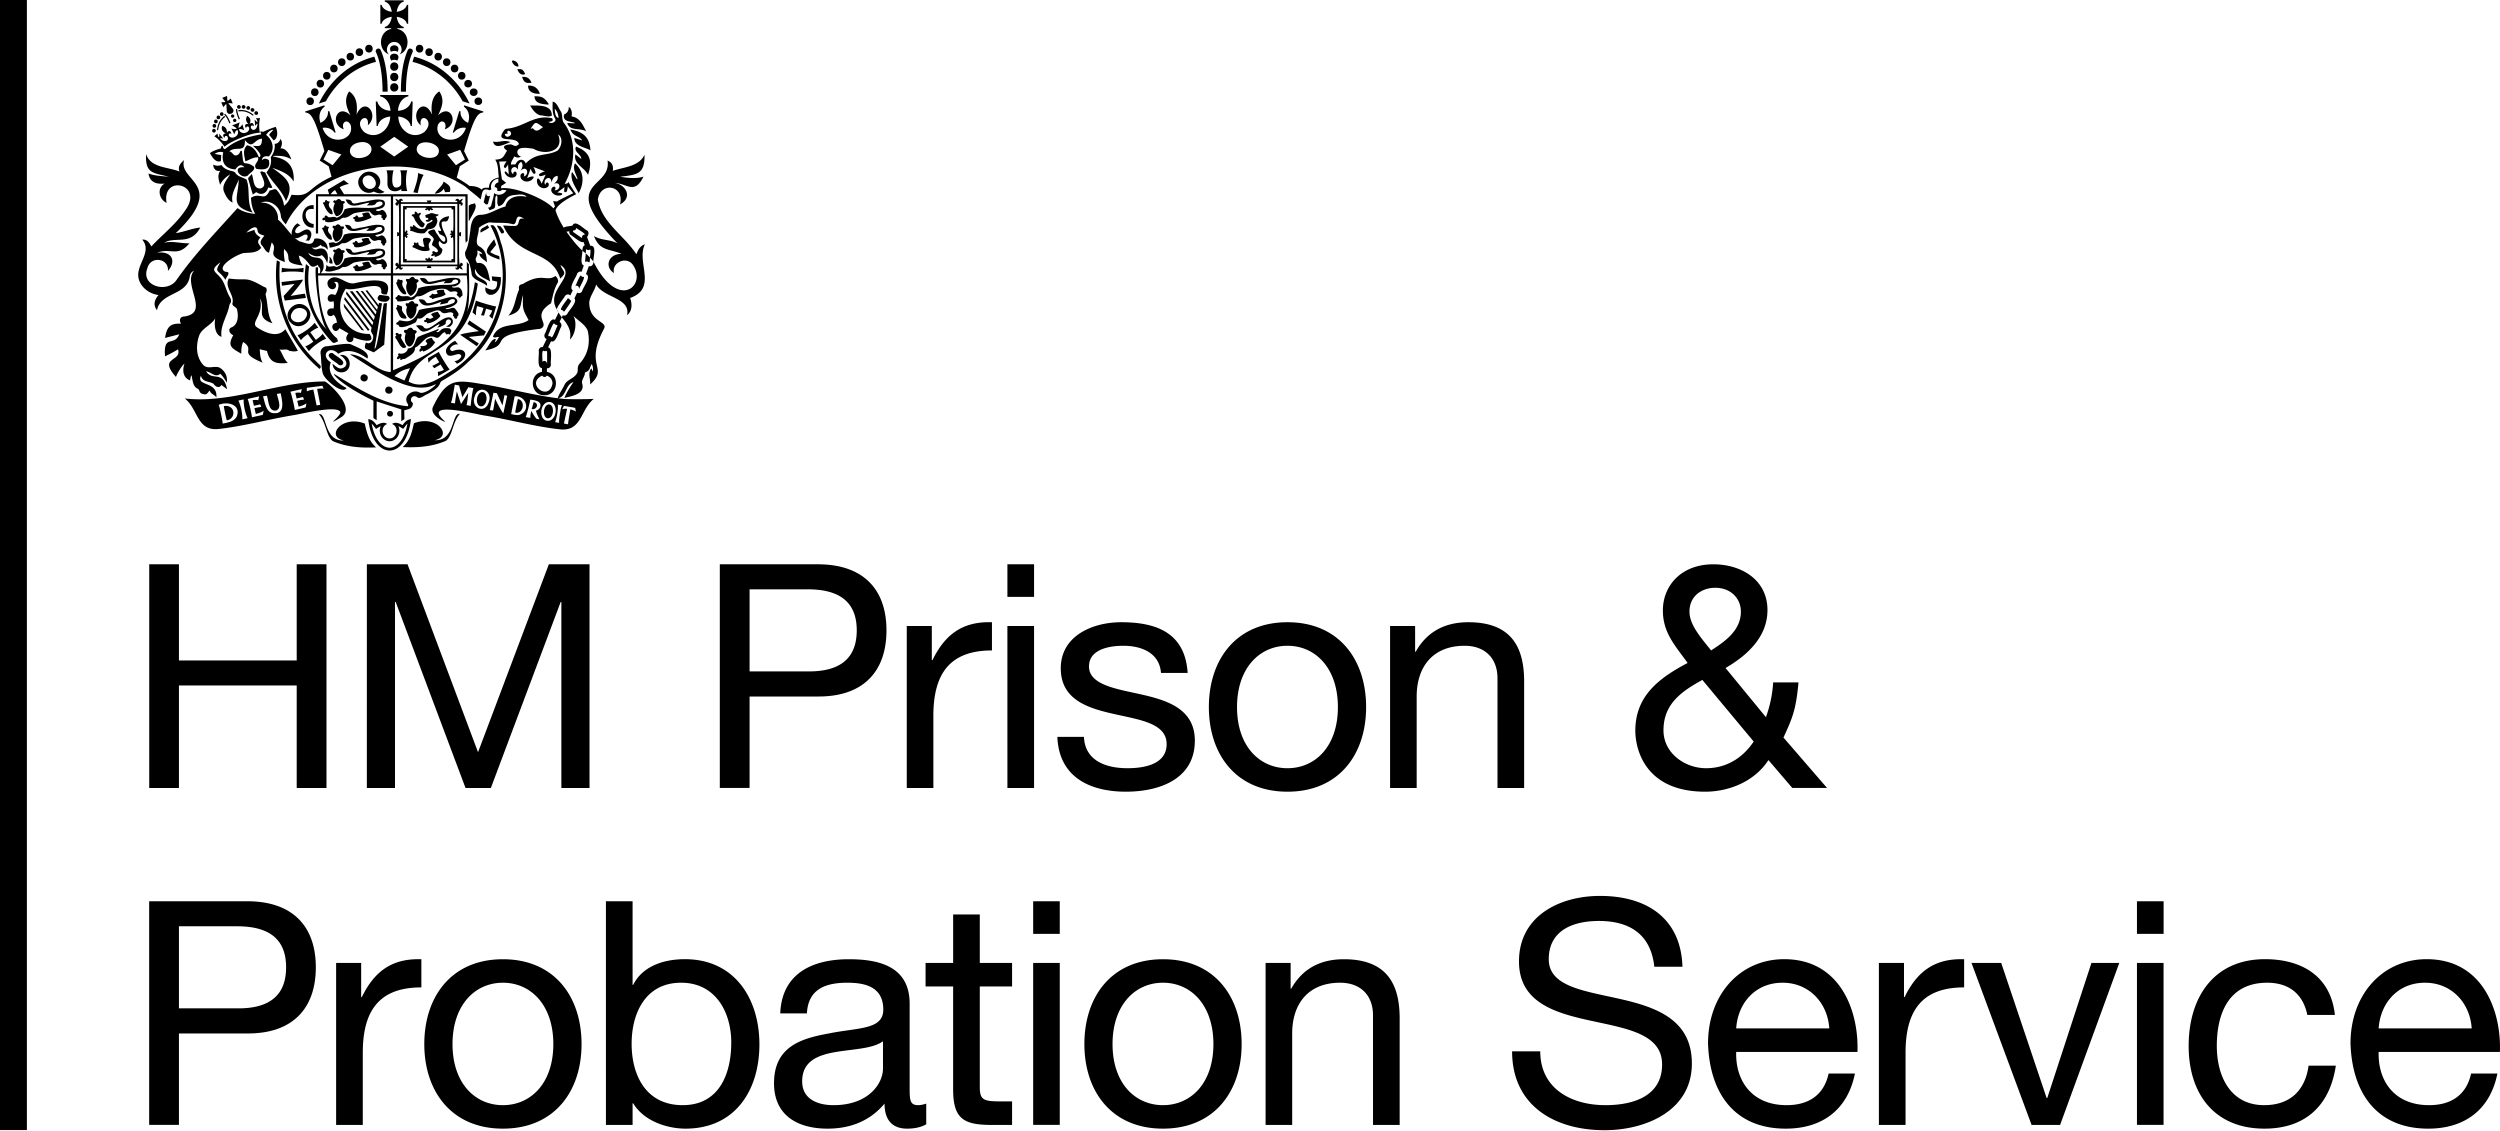 <svg xmlns="http://www.w3.org/2000/svg" width="400" height="181">
  <path d="M395.471 164.549c-.25-4.055-3.201-7.313-7.466-7.313-4.41 0-7.16 3.306-7.419 7.313zm4.112 7.217c-1.15 5.76-5.205 8.818-11.07 8.818-8.272 0-12.182-5.76-12.432-13.63 0-7.82 5.109-13.485 12.182-13.485 9.163 0 11.972 8.578 11.722 14.837h-19.399c-.144 4.514 2.406 8.52 8.07 8.52 3.556 0 5.972-1.648 6.72-5.06zm-30.412-9.374c-.652-3.259-2.856-5.156-6.412-5.156-6.163 0-8.07 4.907-8.07 10.12 0 4.812 2.156 9.47 7.571 9.47 4.16 0 6.566-2.357 7.112-6.316h4.361c-.949 6.364-4.86 10.074-11.425 10.074-7.917 0-12.124-5.464-12.124-13.227 0-7.773 4.006-13.888 12.22-13.888 5.923 0 10.534 2.76 11.176 8.923zm-27.259-8.32h4.256v25.908h-4.256zm4.265-4.658h-4.265V144.2h4.265zm-16.562 30.575h-4.562l-9.613-25.916h4.754l7.265 21.603h.105l7.064-21.603h4.457zm-28.993-25.916h4.016v5.463h.096c2.05-4.208 4.917-6.211 9.527-6.058v4.505c-6.872 0-9.374 3.863-9.374 10.476v11.53h-4.265Zm-7.936 10.476c-.25-4.055-3.211-7.313-7.467-7.313-4.418 0-7.169 3.306-7.428 7.313zm4.102 7.217c-1.15 5.76-5.205 8.818-11.07 8.818-8.272 0-12.182-5.76-12.432-13.63 0-7.82 5.109-13.485 12.183-13.485 9.162 0 11.97 8.578 11.721 14.837h-19.399c-.144 4.514 2.416 8.52 8.07 8.52 3.566 0 5.972-1.648 6.72-5.06zm-32.099-17.09c-.556-5.166-3.91-7.322-8.875-7.322-4.055 0-8.013 1.457-8.013 6.124 0 8.818 22.898 2.598 22.898 16.687 0 7.61-7.467 10.668-13.975 10.668-8.022 0-14.789-3.959-14.789-12.623h4.505c0 6.01 5.013 8.616 10.428 8.616 4.313 0 9.067-1.351 9.067-6.517 0-9.824-22.898-3.355-22.898-16.486 0-7.217 6.413-10.476 12.978-10.476 7.323 0 12.93 3.46 13.179 11.33zm-62.194-.603h4.006v4.111h.096c1.811-3.21 4.667-4.706 8.425-4.706 6.814 0 8.923 3.901 8.923 9.47v17.041h-4.265V162.44c0-3.201-2.003-5.204-5.262-5.204-5.157 0-7.668 3.45-7.668 8.118v14.635h-4.255zm-16.419 22.753c4.467 0 8.07-3.507 8.07-9.766 0-6.269-3.603-9.824-8.07-9.824-4.457 0-8.07 3.555-8.07 9.824 0 6.259 3.613 9.766 8.07 9.766m0-23.348c8.224 0 12.585 5.962 12.585 13.582 0 7.562-4.361 13.524-12.585 13.524-8.214 0-12.575-5.962-12.575-13.524 0-7.62 4.361-13.582 12.575-13.582m-20.77.595h4.256v25.907h-4.256zm4.256-4.659h-4.256V144.2h4.256zm-12.796 4.659h5.166v3.757h-5.166v16.092c0 2.004.547 2.3 3.202 2.3h1.964v3.767h-3.258c-4.41 0-6.173-.91-6.173-5.664V157.83h-4.409v-3.757h4.41v-7.764h4.264zM141.278 166.6c-3.307 2.463-12.93.057-12.93 6.421 0 2.8 2.406 3.805 5.013 3.805 5.616 0 7.917-3.46 7.917-5.865zm6.92 13.284c-.757.45-1.812.7-3.058.7-2.204 0-3.613-1.198-3.613-4.007-2.348 2.809-5.511 4.007-9.115 4.007-4.716 0-8.569-2.051-8.569-7.266 0-5.865 4.352-7.169 8.77-7.964 4.658-.959 8.713-.556 8.713-3.815 0-3.757-3.106-4.303-5.76-4.303-3.605 0-6.27 1.102-6.46 4.907h-4.266c.25-6.412 5.166-8.665 10.974-8.665 4.668 0 9.729 1.045 9.729 7.112v13.332c0 2.004 0 2.904 1.351 2.904.403 0 .853-.095 1.304-.249zm-39.22-22.648c-5.76 0-7.917 4.955-7.917 9.766 0 5.06 2.3 9.824 8.166 9.824 5.818 0 7.773-4.964 7.773-10.025 0-4.86-2.511-9.565-8.022-9.565M96.948 144.2h4.266v13.38h.096c1.409-2.856 4.658-4.111 8.271-4.111 7.965 0 11.924 6.316 11.924 13.639 0 7.36-3.901 13.476-11.828 13.476-2.597 0-6.508-.997-8.367-4.055h-.096v3.46h-4.265zm-16.485 32.626c4.467 0 8.07-3.508 8.07-9.766 0-6.269-3.603-9.824-8.07-9.824-4.457 0-8.06 3.555-8.06 9.824 0 6.258 3.603 9.766 8.06 9.766m0-23.348c8.224 0 12.585 5.962 12.585 13.582 0 7.562-4.361 13.524-12.585 13.524-8.214 0-12.575-5.962-12.575-13.524 0-7.62 4.361-13.582 12.575-13.582m-26.683.595h4.006v5.463h.106c2.05-4.208 4.907-6.211 9.527-6.058v4.505c-6.872 0-9.374 3.863-9.374 10.476v11.53H53.78zm-25.15 7.265h9.326c5.415.057 7.82-2.3 7.82-6.566 0-4.255-2.405-6.565-7.82-6.565H28.63zM23.866 144.2h15.69c7.17 0 10.975 3.911 10.975 10.572 0 6.671-3.806 10.63-10.975 10.582H28.63v14.626h-4.764zM278.54 97.86c0-2.06-1.553-3.815-4.112-3.815-2.003 0-4.112 1.208-4.112 3.815 0 2.147 1.908 4.255 3.46 6.21 2.061-1.35 4.764-3.105 4.764-6.21m-6.163 10.926c-3.364 1.85-6.22 3.853-6.22 8.07 0 3.604 3.364 6.058 6.824 6.058 3.249 0 5.856-1.649 7.61-4.265zm10.572 12.825c-2.157 3.354-6.211 5.06-10.122 5.06-9.67 0-11.175-6.862-11.175-9.767 0-5.568 3.805-8.424 8.367-10.83-2.003-2.808-3.958-4.812-3.958-8.415 0-3.863 2.856-7.371 8.07-7.371 4.457 0 8.664 2.454 8.664 7.323 0 4.303-3.249 7.265-6.709 9.268l6.46 7.869a19.49 19.49 0 0 0 1.16-5.569h4.054c-.402 4.313-.9 5.569-2.406 8.828l6.969 8.06h-5.56zm-60.537-21.45h4.007v4.111h.096c1.811-3.21 4.667-4.716 8.425-4.716 6.814 0 8.923 3.91 8.923 9.48v17.04h-4.265v-17.548c0-3.202-2.004-5.205-5.262-5.205-5.157 0-7.668 3.45-7.668 8.118v14.636h-4.256zm-16.418 22.753c4.466 0 8.07-3.508 8.07-9.776 0-6.259-3.604-9.815-8.07-9.815-4.457 0-8.07 3.556-8.07 9.815 0 6.268 3.613 9.776 8.07 9.776m0-23.358c8.224 0 12.585 5.972 12.585 13.582 0 7.572-4.361 13.533-12.585 13.533-8.214 0-12.575-5.961-12.575-13.533 0-7.61 4.36-13.582 12.575-13.582M173.434 117.9c.153 3.815 3.508 5.013 6.968 5.013 2.655 0 6.259-.604 6.259-3.853 0-6.67-16.936-2.166-16.936-12.134 0-5.214 5.108-7.37 9.67-7.37 5.818 0 10.227 1.81 10.63 8.117h-4.265c-.25-3.306-3.259-4.35-6.01-4.35-2.559 0-5.51.699-5.51 3.306 0 3 4.504 3.604 8.462 4.505 4.265.958 8.473 2.405 8.473 7.37 0 6.21-5.76 8.166-11.022 8.166-5.818 0-10.725-2.358-10.975-8.77zm-12.25-17.74h4.266v25.916h-4.265Zm4.266-4.659h-4.265v-5.214h4.265zm-20.367 4.658h4.006v5.463h.106c2.05-4.207 4.907-6.21 9.517-6.067v4.515c-6.862 0-9.374 3.862-9.374 10.476v11.53h-4.255zm-25.15 7.265h9.326c5.405.058 7.82-2.3 7.82-6.565 0-4.256-2.415-6.566-7.82-6.566h-9.326zm-4.764-17.137h15.69c7.17 0 10.975 3.91 10.975 10.572 0 6.67-3.806 10.63-10.975 10.581h-10.926v14.626h-4.764zm-56.472 0h6.508l11.28 30.067 11.33-30.067h6.508v35.789h-4.505v-29.77h-.106l-11.175 29.77h-4.055l-11.175-29.77H63.2v29.77h-4.505zm-34.821 0h4.754v15.383h18.843V90.287h4.764v35.789h-4.764v-16.4H28.63v16.4h-4.754zm67.38-24.786s-.384 2.195-.365 2.387l-.661-.125c-.01.02.412-1.926.508-2.348a1.433 1.433 0 0 0-.767.076l-.01-.01.269-.546 1.792.316.125.614c-.154-.144-.633-.317-.892-.364m-1.572.124c-.057.508-.297 1.543-.21 2.023l-.662-.096c.297-.748.499-2.013.45-2.818l.662.096c-.105.22-.182.489-.24.795m-1.763 1.678c-1.697.316-1.697-2.55-.336-2.953 1.706-.354 1.716 2.56.336 2.953m-1.467-2.262c-.076.325-.316.546-.709.67.163.556.268.748.556 1.352v.02l-.45-.077c-.096-.048-.652-.844-.825-1.265-.096.345-.201.795-.153 1.121l-.767-.125c.144-.21.738-2.549.719-2.798.652.086 1.84.201 1.63 1.102m-3.288 1.313c-.393.144-.968-.02-1.38-.096l.555-2.856c1.86-.125 2.627 2.272.825 2.952m-2.626-.24c-.211-.047-1.323-2.32-1.323-2.32s-.268 1.764-.336 1.889l-.508-.067.576-2.77.565.067c0 .077.882 1.946.882 1.946s.297-1.515.326-1.649l.431.115zm-2.33-1.792c-.603 2.042-2.961.93-2.261-.9.594-1.985 2.961-.93 2.262.9m-2.464-2.204c-.105.086-.46 2.587-.431 2.827l-.68-.134c.124-.211.287-1.955.287-1.955l-1.16 1.792-.67-2.022s-.279 1.456-.288 1.916l-.662-.086c.211-.345.623-2.914.623-2.914l.69.135c.02.134.528 1.878.528 1.878s.91-1.524.958-1.6l.805.143zm16.543 1.754c-.834 0-1.63-.01-2.022-.039-4.4-.431-8.75-1.687-13.14-2.386-1.266-.202-2.3-.384-3.202-.384-1.86 0-3.124.805-4.63 4.007-.632 1.217 1.506 2.377 1.975 2.425-1.754-1.505-1.14-1.956.25-1.956 1.916 0 5.319.853 5.98.94 4.026.642 8.09 1.792 12.173 2.223.144.02.278.02.412.02 3.01 0 2.866-3.278 4.926-4.907-.364.038-1.581.057-2.722.057M77.358 62.76c-1.045-.288-1.448 1.869-.566 2.233 1.064.287 1.447-1.86.566-2.233m8.022 1.581-.307 1.112c.853.153 1.227-.968.307-1.112m2.617.393c-.997-.25-1.323 1.84-.49 2.166 1.017.25 1.323-1.82.49-2.166m-5.128-.891c-.144.556-.364 1.61-.431 2.175 1.303.278 1.715-1.916.43-2.175m-32.127-1.62.499 2.54-.585.105-.518-2.53c-.354.067-.555.067-1.044.278l-.01-.566 2.51-.325.173.479c-.23-.087-1.025.02-1.025.02m-1.84 2.97-1.745.403c.029-.259-.556-2.703-.7-2.923l1.831-.422-.144.614c-.249-.067-.556-.067-.891 0l.21.891 1.017-.24.172.432c-.201-.03-.814.124-1.092.182l.22.93c.498-.116.91-.288 1.236-.518l.01.01zm-5.061.911c-1.275.029-1.457-1.792-1.754-2.683l.613-.116c.297.777.211 2.607 1.524 2.368.95-.431.182-1.936.087-2.655l.603-.086c.23 1.198.777 3.297-1.073 3.172m-1.792.278-1.745.383c.029-.268-.527-2.712-.68-2.933l1.84-.412-.144.623c-.259-.076-.556-.076-.9-.01l.21.892 1.016-.23.163.431c-.201-.029-.815.125-1.093.173l.211.93c.498-.116.92-.279 1.246-.5h.01zm-3.278.71c.048-.873-.24-2.224-.633-3l.853-.183c-.048.863.24 2.224.633 3zm-.863-.528c-.355.863-1.447 1.054-2.29 1.208.038-.269-.48-2.76-.633-2.99 1.466-.633 3.565-.02 2.923 1.782m14.051-5.53c-6.67.01-13.322 2.856-19.993 2.856-.796 0-1.601-.048-2.396-.134 2.06 1.63 1.916 4.907 4.926 4.907.125 0 .268-.01.412-.02 4.083-.44 8.147-1.59 12.163-2.233.7-.105 4.026-.92 5.971-.92.71 0 1.227.106 1.39.393.21.384-1.121 1.505-1.131 1.543 0 .01.01.02.02.02.134 0 .862-.422 1.418-.786 2.176-1.562-2.386-5.626-2.78-5.626m-15.143 4.082c-.278-.162-.604-.21-1.007-.143.087.594.307 1.696.48 2.28 1.111-.162 1.447-1.552.527-2.137m26.29-4.945c.834-.748 1.419-1.007 2.492-1.256-.297.662-.584 1.294-.882 1.975-.536-.25-1.063-.48-1.61-.72m-.21-16.092h11.789c.958 9.01-4.323 12.02-11.79 15.163zM80.3 39.26c-.268-.586-.9-3.844-1.811-3.145 4.169 7.793 1.39 18.02-5.847 22.956-2.128 1.274-4.764 3.402-7.265 1.984 1.62-6.307 9.383-3.643 11.07-15.68-.201-.106-.287-.173-.47-.202a21.428 21.428 0 0 1-1.293 4.85c.67-1.793.24-7.4.364-7.706-.067-.096-.144-.134-.374-.412.048.68 0 .92.01 1.82h-11.79V31.429h11.57v6.939c0 .038.047.364.076.489.153-.26.173-.25.278-.326v-7.457H50.559l-.02 6.278h.355v-5.923H62.54v12.297H51.307c-.03.028.01-.192-.03-.163 0-.039-.076.191-.076.163h-.316c0-.575.01-.93.01-.95l-.355-.01c-.258.92.508 8.637 1.774 9.988-2.53-2.454-3.336-6.815-2.857-10.102 0 0-.24-.182-.498-.412-.796 4.62.958 9.182 4.198 12.498.288.307.594-.029.94-.115-.068-.067-.221-.182-.327-.336.125.135.24.25.326.336l-.182-.489c-2.55-1.946-2.961-7.505-3.019-10.054H62.54s-.01 15.421-.02 15.45c-2.472-.124-4.15-2.808-6.536-2.837 3.431 2.032 9.71 6.94 13.677 4.792.029.039.029.03.058.067-.422.528-1.888 1.515-2.54 1.266-1.083-.652-2.751.527-1.984 1.734.096.144.163.269.048.45-4.294-.402-8.147-2.96-11.76-5.156-.039.039-.039.03-.068.067 1.38 1.87 6.336 4.198 6.336 4.198l-.01 2.78s.316.21.527.345v-3.01c1.303.451 3.93 1.275 3.93 1.275l.01 1.879.498-.316-.029-1.41.71-.191a.936.936 0 0 0 .67-.997.526.526 0 0 1-.287-.613c.096-.556.757-.566 1.035-.24.537.25 1.064-.403 1.591-.556.748-.45 1.668-.853 2.013-1.716a.728.728 0 0 1 .364-.44c1.505-.863 2.962-1.802 4.189-3.039 5.252-4.437 7.092-12.076 5.338-18.603M69.26 47.012c-.048-.048-.192.01-.201.048 0 .278-.297.191-.393.383.067.125.144.22.278.201.153-.01.144.192.287.202.69-.317 1.515-.24 2.1-.777-.221-.191-.269-.45-.317-.719-.403.039-.786-.028-1.13.163-.04.182.085.278.181.441-.287.115-.537.182-.805.058m-.786-8.952c-.518-.029-.91-.067-.767.546.029.154.087.604.173.7.038.057.028.124-.02.163-.21.115-.997-.201-.9-.47 0-.23-.23-.278-.298-.125-.029.077-.086.077-.163-.02-.153-.2-.354.077-.268.23.029.068-.01.135-.087.154-.21.087-.2.384.096.393.662.307 1.237.623 2.003.518h-.01c.834-.067.403-.22.374-.805-.153-.633.92-1.036-.134-1.285m1.582-1.178.278.585s.604.268.69.354c.336.25.278.93-.028.853-.499-.2-.796-.91-1.15-1.351-.087-.067-.326-.786-.49-.604-2.07.46.374.987 0 1.764-.066.105-.306.642-.21.728.172.21.565.364.776.633.336.335.029.718-.383.402-.24-.172-.527.087-.278.326.01.038-.144.106-.173.125-.249.345.154.326.374.153.125-.057 0 .297.201.24.374-.087.959-.278 1.064-.863.24-.546-.306-.46-.44-.93-.135-.191-.144-.91.153-.642.268.345.632.537.977.23.307-.287.02-.997-.134-1.313-.307-.623-.642-1.227-.623-1.974.422-.499.91.393 1.208-.997-.987.067-1.946.728-1.467 1.83.298.624.24.576-.345.451m-2.128.422c.116-.115.47-.46.508-.537.03-.077.048-.077.288-.096.68-.096 1.026-.374 1.217-1.102.096-.22-.028-.69-.163-.796-.057-.038-.076-.115-.047-.134.124-.02.393-.125.44-.268-.076-.144-.249-.039-.488-.115-.182-.077-.643-.23-.834-.125-.134.163-.93.182-.786.422.029.086.086.287.086.287l.364.039.01.258-.354.077c-.211.316.517.345.71.096.124-.154.335-.173.325 0-.106.2-.45.306-.652.412-.307.048-.383.652-.623.843-.661.125-.9.106-1.553-.421-.24-.278-.43-.067-.249.143-.124.039-.728-.297-.45.288l.038.048c-.297.431.153.287.403.421.536.211 1.121.374 1.811.26m-1.86-2.675c.192.125.345.71.46.796.23.297.7 1.083 1.17.93v-.02c.134-.057.259-.45.268-.508 0-.02-.076-.086-.163-.153-.44-.384-.7-.757-.71-1.102-.019-.116.25-.26.23-.374-.01-.393-.344.048-.469-.01-.067-.115-.316-.441-.47-.288-.095.048.03.278-.047.336-.039.047-.058.057-.163.047-.345 0-.393.22-.106.346M52.85 41.203a1.196 1.196 0 0 1-.144-.182c-.02.163.077.355.039.527-.02.125-.058.317-.096.441.21.202.335.23.565.144-.028-.326-.105-.71-.364-.93m5.128.815c-.048.21.144.307.182.46-.24.163-.508.173-.757.201-.144-.134-.192-.383-.431-.306-.135.028-.058.172-.163.23-.26-.02-.26-.02-.297.24.076.047.163.105.24.153-.192.93 2.348-.039 2.73-.317-.124-.21-.287-.354-.335-.604-.105-.402-.862-.067-1.169-.057m-4.409-1.6c-.402.747-.287 1.418.192 2.04.9.04 1.275-1.197 1.121-1.945l.278-.191c-.02-.096-.048-.182-.067-.269-.163-.01-.316-.02-.46-.02-.326-.421-.518-.43-.91-.047-.269-.106-.269-.106-.441.134.057.134.143.23.287.297m7.39 1.112c-.269.125-.614.25-.824-.076.46-.182 1.025-.134 1.341-.566.23-.287.211-.862-.23-1.006-1.16-.326-2.386.259-3.565.364-2.204.594-.633-.47-2.377-.46.623 1.783 2.502.633 3.805.508-.086.21-.307.288-.393.48.46-.097 1.074.076 1.41-.279.181-.488 1.35-.546 1.073.125-1.103 1.073-4.544.067-6.077.757-.23.69-.633 1.16-1.304 1.352-.546-.336-.795.047-1.341-.106a2.698 2.698 0 0 0-.173-.163c-.01-.01-.029-.02-.038-.038-.02-.01-.038-.02-.067-.029.01.01.01.02.01.029.01.316-.067.632-.192.92.719.288 1.495-.057 2.195-.25.288-.086.45-.373.767-.373.738.057 1.17-.565 1.802-.748.795-.153 1.59-.268 2.396-.258.93 1.265 1.093.191 1.926.623-.028.115-.047.24-.067.373.077.02.144.048.211.067-.076.317.384.499.45.096.01-.038-.019-.105.058-.115.489-.268-.268-1.572-.795-1.227m-7.841-3.201c-.029-.326-.115-.71-.374-.94-.288-.296-.383-.709-.086-1.025-.144-.144-.345-.029-.49-.23-.181-.21-.296.039-.335.26-.527.076-.22.239-.105.517.172.479.786 1.629 1.39 1.418m4.763-.115c-.038.201.154.297.182.46-.24.154-.498.163-.757.201-.144-.143-.191-.383-.431-.316-.134.038-.058.182-.163.24-.259-.029-.259-.029-.297.24.076.047.163.095.24.143-.192.94 2.357-.038 2.731-.316-.125-.21-.287-.355-.326-.594-.105-.412-.862-.077-1.179-.058m-4.418-1.6c-.403.737-.288 1.418.201 2.041.9.029 1.275-1.208 1.121-1.955l.278-.192-.076-.268c-.163-.01-.307-.01-.45-.02-.327-.422-.528-.431-.92-.048-.26-.105-.26-.105-.442.134.067.135.154.24.288.307m7.409 1.103c-.269.124-.623.249-.834-.067.47-.192 1.035-.144 1.351-.575.23-.288.211-.853-.24-1.007-1.16-.326-2.386.259-3.565.364-2.204.595-.633-.47-2.377-.46.623 1.793 2.511.643 3.815.508-.096.211-.317.288-.403.48.47-.087 1.074.086 1.419-.278.182-.49 1.342-.547 1.073.124-1.102 1.074-4.553.067-6.086.757-.23.7-.642 1.16-1.313 1.352-.46-.278-.71-.048-1.112-.067.02.134.057.259.086.383.039.134.048.269.058.403.47-.048.93-.23 1.37-.345.288-.096.45-.384.767-.374.738.057 1.17-.575 1.802-.748.796-.153 1.591-.278 2.406-.268.92 1.265 1.092.192 1.926.623-.028.125-.048.24-.076.374.086.029.153.057.22.076-.086.317.383.499.45.096 0-.048-.019-.105.048-.115.499-.268-.258-1.581-.786-1.236m-7.638-3.46c-.02-.326-.106-.71-.365-.93-.287-.297-.373-.71-.086-1.016-.144-.144-.335-.029-.48-.23-.181-.21-.296.038-.335.259-.517.067-.22.24-.105.517.172.47.776 1.61 1.37 1.4m4.735-.115c-.038.2.144.297.182.46-.24.153-.498.163-.757.191-.134-.134-.191-.374-.421-.306-.135.038-.058.182-.163.23-.26-.02-.26-.02-.297.24.076.047.162.105.24.153-.192.92 2.338-.039 2.712-.317-.125-.21-.288-.354-.336-.594-.105-.403-.853-.077-1.16-.057m-4.38-1.591c-.402.747-.287 1.408.192 2.031.9.03 1.265-1.198 1.121-1.936.087-.067.182-.124.269-.191-.02-.096-.048-.182-.067-.269-.163-.01-.317-.01-.45-.02-.327-.411-.528-.42-.911-.047-.269-.106-.269-.106-.441.134a.58.58 0 0 0 .287.297m-1.898 2.713c.116.01.23-.125.346-.01l-.03.182c.72.316 1.515-.038 2.224-.23.288-.086.45-.374.758-.364.738.048 1.16-.565 1.792-.748.786-.153 1.581-.278 2.387-.258.92 1.255 1.083.191 1.907.613-.029.125-.048.24-.077.374.087.029.154.048.22.067-.086.316.384.498.442.105.01-.047-.01-.115.057-.115.489-.268-.259-1.572-.786-1.227-.259.125-.613.25-.815-.067.45-.191 1.016-.143 1.333-.575.23-.278.21-.853-.23-.996-1.16-.317-2.377.258-3.547.364-2.185.594-.623-.47-2.357-.46.623 1.773 2.492.632 3.786.508-.096.2-.307.287-.393.47.46-.087 1.063.086 1.399-.269.182-.489 1.332-.546 1.064.115-1.093 1.064-4.515.067-6.038.757-.23.69-.633 1.16-1.294 1.342-.547-.335-.796.048-1.333-.105-.153-.163-.306-.355-.546-.163 0 .067.01.143.01.249-.259-.077-.556.278-.278.44m11.731 14.196c.307.46.384 1.198.901 1.457.23 0 .594.21.729-.058-.144-.556-.825-.872-.729-1.495.039-.144-.02-.288-.144-.422-.258.087-.805-.508-.603.192-.163.057-.26.172-.154.326m1.582-2.406c-.039-.71-.853-1.17-.604-1.879.067-.134.038-.287-.096-.402-.24.067-.24.067-.422-.048-.306-.153-.345.192-.326.412-.057.02-.115.048-.191.087.21.603.843 2.137 1.639 1.83m0 8.454c-.259-.518-.671-.988-.863-1.524.23-.326.125-.748-.307-.48-.115-.22-.278-.268-.479-.21-.057.143-.096.278.067.393.01.01-.01.038-.01.057l-.144.057c-.105.278.173.441.278.662.307.489.758 1.658 1.457 1.045m3.02-4.323c-.173 0-.211.22-.087.326.115.125.23-.02.365.02 0 .076 0 .143.01.191.709.048 1.782-.585 2.156-1.16-.153-.23-.287-.45-.44-.68-.384.125-.825.115-1.055.46.144.144.259.278.393.422-.259.143-.556.383-.844.153-.115-.106-.43-.057-.354.144.01.028-.01.067-.01.105-.058.01-.096.01-.134.02m1.073 2.865c-.383.096-.776.124-1.016.527.096.125.192.25.288.383-.182.48-.662.403-1.112.422.048.153.067.24.096.335-.192.106-.269.269-.23.508l.172.058c.125-.154.355-.316.403-.02.815-.268 1.543-.757 1.926-1.524a1.426 1.426 0 0 1-.527-.69m3-3.22c-1.313-.45-3.393 2.435-4.275 1.582-.21-.46-.872-.412-1.284-.288.498.355.767 1.15 1.524.892.843-.163 1.514-.853 2.252-1.17.02.25-.23.355-.335.585.508-.153.958-.297 1.332-.613-.067-1.4 1.927-.422.02.43.335.01.575.164.805-.114.431-.393.45-.959-.038-1.304m-5.292-2.185c-.134-.077-.297-.077-.45-.067-.25-.642-.7-.403-1.054-.01-.537-.22-.46.268-.173.527-.268.661-.086 1.64.614 1.917.738-.307.939-1.208.9-1.926.23-.039.413-.298.163-.441m-1.907 6.182c.7 1.658 1.744-.45 1.476-1.361.489-.393.355-.623-.23-.661-.201-.441-.642-.49-.949-.116-.105.135-.268.087-.402.096-.297.144-.134.47.124.537-.143.508-.22 1.006-.02 1.505m.183-9.412c-.23.67.01 1.562.633 1.936.709-.316 1.169-1.256.92-2.042.172-.143.383-.21.326-.45-.115-.268-.547-.067-.652-.384-.268-.373-.623-.067-.844.173-.162.02-.325-.057-.479.02-.153.287.278.46.096.747m6.69 7.112c-1.485-.192-1.255.824-1.984.584.125-.153.489-.249.374-.489-1.083.47-2.224.805-3.297 1.294-.556.585-.374 1.745-1.61 1.85-.048.604-.892 1.016-1.419.748-.21.191-.115.249-.086.431-.182.163-.422.537-.039.527.125-.029.22-.201.345-.144-.01.077-.02.154-.028.24.096 0 .24.038.268-.01.173-.21.422-.038.604-.201.642-.431 1.543-.824 1.495-1.716 1.131-.489 1.773-2.31 3.24-1.667.728.393.92-.777 1.572-.806.182.432.268.393.498.25.412.316.345-.182.498-.412.02-.22-.2-.48-.43-.48m-8.33-4.6c.144.048.086.21.153.297.748.057 1.496-.144 2.243-.24.556 0 .537-.489.95-.565.986.057 1.61-.815 2.539-.959.748-.21 1.754-.489 2.415.038.163.173.393.211.633.163.316-.057.69-.124.853.25-.048.057-.106.105-.173.182.03.067.067.153.106.23.153-.01.172.115.24.21.086.144.278.144.316 0 .038-.172.22-.086.268-.24.039-.45-.067-1.025-.517-1.255-.23-.21-1.122.22-1.15-.21.67.143 1.936-.72 1.064-1.276-1.477-.345-3.106.365-4.601.537-.594.134-.297-.834-1.6-.565.843 1.744 2.654.508 4.054.489.01.162-.269.153-.202.345.412-.125 1.112.096 1.342-.317.125-.498 1.18-.383.863.202-.777.498-1.955.268-2.876.373-1.13.096-2.357.115-3.421.508-.201.662-.499 1.333-1.246 1.486-.537-.508-1.304.096-1.87-.422-.181.038-.22.144-.296.288-.278.105-.374.268-.087.45m7.811 1.4c.863-.02 2.866-.968 1.41-1.754-.815-.134-1.63.259-2.416.441-3.153 1.256-1.303-.278-3.259-.105.662 1.667 2.33.805 3.575.412.039.182-.191.23-.153.412.422-.087.824-.163 1.217-.25.173-.824 1.668-.824.978-.01-1.725.758-3.767.614-5.569 1.132-1.207 3.162-3.316 1.006-3.297 1.916-.47.048-.46.499.029.46.01.92 2.338-.143 2.77-.43.105-.221.201-.422.297-.633.71.345 1.208-.671 1.821-.853.613-.125 1.409-.729 1.926-.173.585.642 1.448-.335 1.965.316-.191.499.058.278.144.585-.01.288.46.278.47 0 0-.125.01-.201.134-.25.259-.392-.288-.833-.489-1.159-.422-.412-1.13.374-1.553-.057m-32.06-32.013c-.268.288-.7-.134-.431-.412.259-.278.7.144.431.412m-.805 1.706-.173.096c-.162-.345-.44-.997-.45-1.572 0-.124.201-.144.201-.01.01.393.153.92.422 1.486m2.252-.575-.258.029c-.643-.528-1.448-.767-2.215-.633-.02-.077-.02-.144-.028-.21.872-.145 1.792.162 2.501.814m-.7-.959c-.268.278-.709-.143-.43-.421.258-.278.699.143.43.421m-1.495-.163c-.268.288-.709-.134-.43-.412.258-.278.699.144.43.412m2.77.978c-.268.288-.709-.134-.43-.412.258-.278.699.134.43.412m-.603-.498c-.26.287-.7-.135-.432-.413.269-.277.71.135.432.413m-5.675 1.284c.393.01.403-.594.01-.594-.383-.01-.393.594-.01.594m1.745.652.192-.058c-.125-.364-.403-1.016-.806-1.418-.086-.096-.24.048-.143.134.278.287.546.757.757 1.342m-1.955 1.169.2-.163c.077-.834.47-1.572 1.113-2.032l-.135-.163c-.718.527-1.14 1.4-1.178 2.358m30.067 16.083v-.01c-.01.01-.01.01 0 .01m0 .987v-.01c-.01 0-.01 0 0 .01m4.226-5.348h4.16v9.7h-9.048v-4.879h.01-.01v-4.821zm5.032 9.7c0-.182-.21-.326-.383-.26v.04c-.336 1.485-.173-4.63-.201-4.4l.297.124v-.718l-.297.124V32.73c.048-.22.393-.028.2.116v.038c.413.134.538-.527.097-.537l.278-.48-.067-.066c-.01 0-.499.278-.508.278 0-.422-.7-.316-.566.086h.039c.153-.182.364.134.124.182h-4.16l.135-.278h-.757l.124.278h-4.15c-.25-.028-.038-.364.115-.182h.048c.134-.402-.575-.508-.575-.086-.01 0-.499-.278-.508-.278l-.058.067.269.48c-.441.01-.316.67.096.536v-.038c.326-1.486.172 4.6.2 4.39l-.296-.125v.719l.297-.125c-.029-.106.125 5.846-.201 4.4v-.04c-.412-.133-.537.538-.096.538l-.269.479.058.067c.01 0 .498-.278.508-.268 0 .412.71.306.575-.087h-.048c-.067.087-.24.038-.23-.076 0-.058.048-.106.106-.115h4.169l-.134.277h.757l-.134-.277h4.15c.067.01.115.057.115.115 0 .115-.163.163-.23.076h-.048c-.134.393.566.489.575.087 0-.01.499.268.499.268l.067-.067-.278-.48c.163 0 .297-.124.297-.277m-9.279-4.448v.087c.02-.173.288-.048.154.067l.048.038c.268.038.316-.374.038-.393v-.01l.326-.144v-.096l-.326-.143v-.01c.278-.02.23-.432-.038-.403l-.048.048c.144.115-.134.24-.154.067 0 .01 0 .096.01.105h-.01v-3.584h.288v-.269h3.086c.173.03.02.269-.086.144l-.039.038c-.038.269.422.288.422.02l.163.326h.106l.153-.326c0 .268.46.25.422-.02l-.039-.038c-.115.125-.258-.115-.086-.144h3.086v.269h.288c-.029-.058.115 4.39-.154 3.412l-.038-.048c-.278-.029-.316.383-.038.402v.01l-.336.144v.096l.336.144v.01c-.278.02-.24.431.038.393l.038-.038c.26-1.007.125 3.546.154 3.412h-.288v.268h-3.076c-.182-.02-.039-.268.076-.144l.038-.038c.039-.259-.412-.288-.421-.029l-.163-.316h-.106l-.153.316c-.02-.259-.45-.23-.422.029l.038.038c.116-.124.26.125.077.144H65.06v-.268h-.287zm4.285-4.639zm3.479 3.853v-.01zm-4.304 4.62zm.844 0h-.01.01m3.172.269h.575v-9.01h-8.329v9.01zm-5.415-11.09c.201-.824.489-2.214.949-2.904l-.891-.297c.01.882-.46 2.252-.758 3.086.345.048.345.048.7.115m-4.84-1.639c-.01-.556.067-1.524-.163-2.003h1.14c-.182.518-.517 2.866.46 2.75.384.01.767-.258.758-.66-.01-.566.076-1.601-.163-2.09h1.14c-.268.891-.268 2.444 0 3.326h-.968c.02-.067.03-.173.03-.326-.988.7-2.32.355-2.234-.997m-2.435.91c1.285-.507.173-2.491-.968-2.022-1.274.48-.182 2.492.968 2.023m1.956.508.01.02c-.508.411-1.17.24-1.716-.048-1.6.89-3.326-1.208-2.042-2.56 1.352-1.61 4.026.22 2.732 1.994.422.316.757.518 1.016.594m-7.505.45h1.064l-.728-1.16c.373-.22 1.16-.527 1.504-.507l-.834-.633-2.568 1.533.297.988h.01c.21-.403.517-.738.862-.93.077.144.22.403.393.71m-3.824 4.715c-1.543-.106-1.86-2.77 0-2.368v-.642c-2.415-.143-2.377 3.69 0 3.604zm-.68 1.006c-.547-.431-1.266.345-1.822.47-.958.057-.2-1.14.384-1.227l.01-.01-.47-.345c-.872.45-1.533 2.33-.125 2.377.298.01 1.064-.518 1.314-.575.66-.125.45.757.047.968.202-.01.403-.029.595.02.364-.518.603-1.275.067-1.678M70.103 60.18l1.85-1.064c-.24-.182-1.678-2.53-1.725-2.818l-1.754 1.006.076.719.01.01c.278-.355.671-.67 1.17-.958l.546.89c-.288.145-.892.518-1.122.557l.326.393 1.016-.594.527.853c-.345.191-.67.297-.968.306zm7.323-6.508.316-.614-2.645-1.783-.298.556c.096.135 1.831 1.15 1.831 1.15s-2.856.374-2.98.595l2.645 1.82.316-.44c-.134-.086-1.6-1.045-1.6-1.045s2.338-.259 2.415-.24m1.36-2.654.595-1.994c-.307.02-2.99-.767-3.23-.94l-.556 1.899.556.47h.01c-.038-.442.02-.93.182-1.477l1.016.297c-.096.297-.278.978-.422 1.15l.508.077.326-1.102.978.278c-.115.374-.278.651-.48.862zm-5.673 7.188c2.07-.9 1.61-2.962-.729-2.022-.987-.278.259-1.275.91-1.055l.01-.01-.488-.584c-.738.326-1.908 1.313-1.285 2.156.432.547 1.304-.038 1.88-.038.948.173-.077 1.16-.662 1.102l-.01.02M48.538 43.579l.047-.72c-.968.183-2.53.183-3.488-.01l-.048.73c.968-.183 2.52-.183 3.489 0m.316 11.817.575.786c.604-.747 1.86-1.648 2.76-1.993l-.575-.786c-.22.354-.709.719-1.083.977l-.882-1.217c.374-.268.853-.623 1.275-.719l-.575-.795c-.604.747-1.86 1.658-2.75 1.993l.565.796c.22-.364.709-.719 1.083-.978l.882 1.208c-.374.278-.863.633-1.275.728m-2.08-5.453c.719-1.304 3.105-.518 2.118.958-.738 1.265-3.086.556-2.118-.958m-.192 1.754c1.64 1.562 4.218-.94 2.521-2.56-1.639-1.58-4.255.95-2.52 2.56m-1.208-4.342.191.738 3.384-.422-.163-.67c-.173-.03-2.281.354-2.281.354s2.003-2.339 1.955-2.617l-3.422.384.077.594c.172-.029 2.013-.288 2.013-.288s-1.678 1.889-1.754 1.927m43.782 4.86c-.096.105-.7 1.83-.9 1.763-.087-.134-.27-.23-.432-.182-.086-.048-.125-.173-.077-.278.116-.125.681-1.888.94-1.764.076.163.278.269.45.22a.24.24 0 0 1 .02.24m-1.649 6.02c.058-.432-.508-.671-.728-.307.057-.163-.154-1.821.153-1.812a.375.375 0 0 0 .432.01.22.22 0 0 1 .172.22v1.783c0 .039-.01.077-.029.106m.892 3.115c-.527 3.038-4.428.029-1.64-1.256.135.288.576.307.71.01.537.154.93.652.93 1.246m.402-10.169c-.853-.537-1.322 1.821-1.639 2.233-.153.345-.02.72.297.824l-.632 1.304c-.336-.057-.633.201-.633.594.125.508-.374 2.722.518 2.751v.613c-2.166.384-1.84 3.796.383 3.738 2.214.058 2.56-3.325.412-3.738v-.584c.345.048.633-.201.633-.594-.115-.499.345-2.627-.45-2.742l.479-.987c.814.441 1.294-1.869 1.6-2.262.144-.316.029-.68-.249-.805l.364-.748c-.105-.134-.316-.45-.517-.776zm.508-1.285.01.01a7.755 7.755 0 0 1-.202-.345c.02.134.087.259.192.336M62.684 2.693c-.115.844-.556 1.505-1.112 1.61v.211h1.083a.596.596 0 0 0-.134.135c-1.927.43-2.128 3.364-.288 4.054-.718-.69-.163-2.023.844-1.984 1.016-.039 1.572 1.294.853 1.984 1.84-.69 1.639-3.623-.288-4.054a.892.892 0 0 0-.134-.135h1.083v-.21c-.556-.106-1.006-.767-1.112-1.61.853.105 1.515.546 1.61 1.102h.22V.776h-.22c-.095.556-.757 1.007-1.61 1.112.106-.853.556-1.514 1.112-1.61v-.22h-3.019v.22c.556.096.997.757 1.112 1.61-.853-.105-1.515-.556-1.62-1.112h-.21v3.02h.21c.105-.556.767-.997 1.62-1.103m.93 5.598c.738-1.38-1.802-1.38-1.064 0a1.056 1.056 0 0 1 1.064 0M62.607 9.69c.288-.153.662-.153.949 0 .949-1.466-1.898-1.466-.949 0m.47 1.63c.872.01.872-1.342 0-1.333-.863-.01-.863 1.342 0 1.332m0 1.668c.872.01.872-1.342 0-1.332-.863-.01-.863 1.342 0 1.332m0 1.658c.872.02.872-1.342 0-1.322-.863-.02-.863 1.341 0 1.322m-1.87.02h.816c0-1.582-.144-4.525-1.122-6.662-.22-.489-.978-.134-.747.345.68 1.476 1.054 3.719 1.054 6.316m2.933 0h.814c0-2.597.374-4.84 1.055-6.316.23-.48-.527-.834-.748-.345-.978 2.137-1.121 5.08-1.121 6.661m-6.633-5.702c.796.01.796-1.246 0-1.227-.805-.02-.805 1.236 0 1.227m-5.223 3.776c.795.01.795-1.246 0-1.227-.796-.019-.796 1.236 0 1.227m6.747-4.332c.796.01.796-1.246 0-1.237-.795-.01-.795 1.246 0 1.237m-8.664 6.958c.805.02.805-1.236 0-1.227-.796-.01-.796 1.246 0 1.227m.891-1.361c.796.01.796-1.246 0-1.236-.796-.01-.796 1.246 0 1.236m4.792-4.323c.796.01.796-1.236 0-1.226-.795-.01-.795 1.236 0 1.226m-6.421 7.131c.795.01.795-1.236 0-1.226-.796-.01-.796 1.236 0 1.226m3.795-5.233c.796.02.796-1.236 0-1.227-.795-.01-.795 1.246 0 1.227m1.265-1.016c.796.01.796-1.236 0-1.227-.805-.01-.805 1.237 0 1.227m19.6 2.828c-.019.795 1.237.795 1.228 0 .01-.805-1.246-.805-1.227 0m-.412-.652c.795.01.795-1.246 0-1.227-.796-.019-.796 1.236 0 1.227m1.294 2.013c-.01.805 1.246.805 1.236 0 .01-.796-1.246-.796-1.236 0m.747 1.447c-.01.795 1.237.795 1.227 0 .01-.796-1.236-.796-1.227 0m-3.182-4.62c.796.02.796-1.236 0-1.227-.805-.01-.805 1.246 0 1.227M70.112 9.68c.795.01.795-1.236 0-1.226-.796-.01-.796 1.236 0 1.226m-2.98-1.274c.795.01.795-1.246 0-1.237-.796-.01-.796 1.246 0 1.237m1.523.556c.796.01.796-1.246 0-1.227-.795-.02-.795 1.236 0 1.227m2.818 1.6c.795.01.795-1.236 0-1.227-.796-.01-.796 1.237 0 1.227m-20.454 6 1.122-.354c1.725-3.135 4.6-5.454 8.013-6.307a8.535 8.535 0 0 0-.26-.834c-3.881.997-7.111 3.786-8.875 7.495m23.003-.354 1.112.354c-1.754-3.71-4.984-6.498-8.866-7.495a8.563 8.563 0 0 0-.258.834c3.402.853 6.287 3.182 8.012 6.307M51.815 60.095c.431.825 2.952 3.048 3.642 1.994-1.236-.623-3.316-2.157-2.52-4.112-1.812-1.102-.211-2.875 1.197-1.37 1.505-.93 3.173-.269 4.649.757.537-1.14-2.051-1.936-2.655-2.281-.757-.25-3.153.287-3.949.326a1.02 1.02 0 0 0-.891 1.102c.115.584.105 3.124.527 3.584m2.789-.517c1.955.01 1.706-3.096-.23-2.77.901.489 1.677 1.763.278 2.137-.517.115-1.054-.45-1.438-.738.01.757.633 1.37 1.39 1.37m.23-1.293c.498-.604-1.275-1.4-1.533-1.735a.466.466 0 0 0-.614.077c-.508.584 1.237 1.39 1.476 1.715.22.163.518.144.671-.057m10.917 8.78c-.661.066-1.006.507-1.352.967-.306-.191-.718-.383-1.092-.383a.852.852 0 0 0-.575.192c1.207.479.776 2.3-.393 2.31-1.18-.01-1.61-1.831-.403-2.31a.852.852 0 0 0-.575-.192c-.374 0-.786.192-1.092.383-.346-.46-.69-.9-1.352-.968.364 3.345 1.888 5.023 3.422 5.023 1.524 0 3.048-1.678 3.412-5.023m-.556.72c-.47 2.654-1.735 3.852-2.856 3.852-1.131 0-2.396-1.198-2.866-3.853.144.134.278.307.44.518l.25.326.345-.22c.144-.087.288-.164.422-.211a1.66 1.66 0 0 0-.134 1.044c.153.796.786 1.352 1.543 1.361.747-.01 1.38-.565 1.533-1.36.067-.384.02-.739-.134-1.045.134.047.278.124.422.21l.345.22.25-.325c.162-.21.296-.384.44-.518m-6.364-7.207c.163-.729-.997-.968-1.14-.23-.164.738.996.977 1.14.23m3.958 1.964c.163-.738-.997-.968-1.14-.23-.163.739.997.969 1.14.23m-.843 3.566c-.134.594.805.786.92.192.125-.595-.805-.786-.92-.192m.134-18.757c-.44-.038-.9-.125-1.332-.163-.834.719.105 1.14.728 1.083.537.144 1.246-.565.604-.92m-6.91 1.955c.91 1.16 1.811 2.339 2.702 3.518.135.01.384.067.384.067l-3.24-4.294s-.057.44.154.709m3.968 3.48-3.959-5.253s-.076.25-.115.355c.297.383 3.805 5.032 3.805 5.032zm-.384 2.108c-.067-.02-.134-.038-.21-.067-.116.288-.279.815-.02.997l1.284.556 1.668-1.227.44-6.652-.488.038c-.134.01-1.035 7.678-1.505 7.227.096-.508 1.198-7.227 1.198-7.227s-.326-.047-.489-.076c-.028.163-.057.355-.057.355l-1.83-2.397-.25.115 1.965 2.579-.125.45c-.182-.115-2.07-2.741-2.262-2.98l-.383-.03 2.55 3.317-.135.44-2.856-3.747h-.364l3.086 4.074-.163.584-3.393-4.62-.45.01 3.757 4.965-.144.45-4.14-5.414-.067.421s3.853 5.07 4.092 5.406c-.201.623-.048.68.22 1.189.154.575-.249 1.476-.93 1.265m-4.446-2.387c.46.268.968.565 1.447.834-1.16 1.399.91 2.003.796.642.776.326 3.805 1.265 2.588-.556-3.978.134-6.01-4.045-3.805-7.237 1.341.604 6.047-1.687 5.654.652.25.259.317.278.873.278 1.36-3.134-3.326-2.195-5.013-1.83-1.495.44-2.876-1.745-4.198-.547-.527.46-.182 1.505.527 1.534.633.02.815-.853.25-1.122 1.236-.421.641 1.563.19 2.07-1.408-.728-1.648 1.553-.248.959.067.403.086.805-.01 1.198-1.534-.326-1.131 1.87.02.987.335.317.488.805.526 1.275-1.533.21-.316 2.185.403.863m-16.15-32.032c-.02-.297.2-.891.2-.891-.306.124-.92.364-1.226.488 0 0 .566.278.757.508-.268.096-.508.135-.872-.028l.48.948c.105-.421.316-.67.478-.7.518.787-.766 1.659-1.313.978-.163-.278.03-.584.355-.345-.048-.584-.556-.584-.71-.153.01-.594-.133-.968-.766-1.14-.163.603.038.958.633 1.217-.336-.039-.71.287-.24.709 0-.374.316-.412.489-.163.268.7-.556.968-1.227.259.153-.048.307-.03.527.019l-.652-.815c.039.288.02.499-.038.623-.144-.163-.182-.297-.24-.613l-.498.431c.47.297.997.757 1.639 1.677.853-.833 4.303-2.28 5.636-2.233-.163-1.112-.106-1.82.038-2.348l-.652.019c.173.268.23.403.24.613-.125-.057-.278-.191-.46-.421l.096 1.035c.124-.182.22-.307.364-.374 0 .978-.776 1.351-1.064.652-.048-.297.201-.489.47-.211.048-.633-.45-.623-.671-.355.259-.594.153-.996-.374-1.322-.336.565-.192.93.23 1.36-.412-.21-.786.135-.422.595.087-.393.431-.307.508.01.067.872-1.466 1.121-1.63.192.135-.087.46-.058.825.172l-.297-1.006c-.153.364-.364.498-.614.613m-3.622-.747c.393.019.402-.595.01-.595-.384-.01-.393.595-.01.595m.939-1.17c.383.01.393-.594.01-.594-.383-.01-.393.594-.01.594m-1.246 2.655c.393.02.393-.594.01-.594-.383-.01-.393.594-.01.594m.067-.776c.383.01.393-.594 0-.594-.374-.01-.383.594 0 .594m1.716-4.102-.604.038.316.786.412-.489c.029.01.058.029.087.029l.057 1.054c.115.92 1.514.355.949-.383l-.671-.805c.01-.02.029-.048.038-.077l.642.067-.316-.786-.47.384c-.02-.01-.047-.03-.066-.03l-.058-.766c-.192.077-.585.23-.767.307l.48.594a.107.107 0 0 0-.03.077m1.726 3.124c.259-.24-.125-.623-.364-.383-.26.24.124.623.364.383m-.326-.7c.25-.23-.125-.613-.374-.373s.125.623.374.374m45.517-8.119c.135-.479-.546-1.111-1.025-.91.067.517.613.977 1.025.91m-6.019 26.578c.46-.268.94-.479 1.361-.805-.105-.143-.172-.249-.278-.402-.402.393-1.342.517-1.083 1.207m2.617-1.054c.23.403.46.805.69 1.189.91 0 .134-.758-.067-1.083-.125-.125-.374-.125-.566-.182-.02.028-.038.057-.057.076m4.505-24.316c-.345-.748-.528-.843-1.266-.767.298.748.738 1.016 1.266.767m-.49.46c.26.872.605 1.064 1.506.93-.288-.72-.748-1.007-1.505-.93m-1.87 10.438c-.986-.46-1.792.124-2.779-.096.278 1.38 1.917.374 2.78.096m2.827-9.048c-.048.862.68 1.37 1.888 1.303-.306-.881-.939-1.36-1.888-1.303m3.22 3.048a.796.796 0 0 0 .077-.115c-.71-1.016-1.016-1.227-2.271-1.227.02 1.227 1.293 1.236 2.194 1.342M75.086 35.329c.25-.661 1.514-2.29.834-2.808-.316.192-.978.105-.92.604v2.185c.028.01.057.01.086.02m-3.882-4.573c.288-.02.527-.038.777-.057.268-1.006-.297-1.121-.988-1.658-.277.834-1.016 1.236-1.437 1.946.68-.048 1.064-.269 1.457-.796.067.201.134.383.191.566m7.86 7.523c-1.687 2.07-1.697 2.368.872 3.26-.02-.24-.038-.384-.058-.566-.498-.144-.996-.336-1.447-.643.326-.393.633-.766.94-1.16a59.189 59.189 0 0 0-.307-.89m1.064 6.057c-.48-.039-.92-.077-1.438-.115.02.258.038.45.057.651.288.067.527.125.786.192.077 1.495-.747 1.524-1.86.901-.325 1.898 2.723 1.706 2.455-1.63m6.297-25.887c.575 0 1.39.364 1.869.038.01-1.811-2.205-1.581-3.47-1.61.383.68.863 1.342 1.6 1.572m4.822 2.262c.527 1.246 1.37.949 1.917 1.763-.46-.153-.863-.278-1.266-.412-.02 1.332 1.65 1.467 2.579 1.984-.154-2.156-1.189-2.971-3.23-3.335m.345 6.853c-.039.01-.067.02-.096.02-.278 1.217.565 2.28 1.093 3.325.92-1.639.881-3.489-.585-4.782-.45.872.172 1.696.402 2.51-.038.02-.067.03-.095.039-.24-.364-.48-.738-.72-1.112m.346-7.927c-.01.03-.01.067-.02.106a44.37 44.37 0 0 0-1.16-.067c.422 1.38 2.023.709 3.03 1.341-.576-1.111-.997-2.185-2.34-2.396.144-.661-.038-1.274-.44-1.524.01.575-.23.997-.757 1.218-.26 1.14.93 1.083 1.686 1.322m-50.26 10.515c-1.218.076-1.036-1.448-1.39-2.31-.23.249-.413.46-.604.68.249.853.498 1.706.766 2.607.202-.144.374-.259.556-.393.844.604 1.63.192 1.908-.747.249.057.479.172.661-.01-.403-.825-.786-1.62-1.17-2.425-.249.048-.479-.297-.766-.02.268.757 1.275 2.272.038 2.617m50.492-6.7c-.431.835.824 1.19.843 1.985-.335-.259-.613-.489-.939-.738-.393 1.553 1.447 2.05 2.013 3.287.738-2.28.335-3.661-1.917-4.533M51.134 59.032c.518-.48-.182-.757-.46-1.131-4.59-4.275-6.306-9.834-5.904-16.006-.105-.058-.25-.125-.48-.24-.766 6.546 1.764 13.15 6.844 17.377M35.837 30.67c.278.67.7 1.457 1.39 1.744-.364-1.332.546-2.492.958-3.7.01 2.78-1.571 4.285 2.243 5.301-1.016-1.63-.345-3.613-.987-5.29-.613-.355-1.303-.442-1.716-.96-.115-.239-.325-.325-.546-.373-.71-.163-1.37-.393-1.735-.987-.517.163-.843.144-1.313-.058-.048.585.46 1.189 1.122.959-.537.776-.24 1.476-.039 2.271.374-.795.959-1.274 1.61-1.686-.498.853-1.39 1.715-.987 2.78m7.476-5.512c.182.92-.076 1.687-.68 2.415.91 1.61 2.434 2.837 3.115 4.591 1.504-2.827-.106-3.776-2.186-5.32 1.333.48 2.684.94 3.422 2.205.153-2.415-.91-3.623-3.259-3.997 0-.038.01-.067.02-.105.978-.038 1.946-.038 2.866.566-.24-.758-.853-1.86-1.735-1.764.316-.671.316-1.112-.01-1.514-.144.47-.441.757-.92.776.096.834-.182 1.533-.633 2.147m-7.974.613c.02-.316.038-.623.057-.958-.355-.058-.69-.125-1.054-.182.431-.326.958-.412 1.38-.25-.364 1.553.287 2.636 1.946 2.723.498-.748.958-.863 1.447-.336-2.185-.22-.566 2.08.546 1.304.297-.432 1.237-.806.968-1.41-1.725-1.265-1.61.604-1.926-2.52-.077-.01-.163-.01-.22-.02-.164.595-.748 1.055-1.227.49-.163-.182-.307-.355-.576-.403 1.18-.949 2.588.422 2.502-1.802 1.323 1.649 1.438-.192 2.741-.21-.057 1.303-.335 1.207-1.457 1.13.365.288 1.774 1.687.95 1.821-.336-.881-.911-1.734-1.889-1.907-.786.786-.402 1.658-.278 2.569.7-.24 1.294-.69 2.032-.633.25.719-.91 1.121-.259 1.84 1.131.182 2.348.182 1.994-1.409-.364-.22-.729-.364-1.112.039.02-.623.623-.729 1.102-.614 1.035-1.102.69-2.559-.431-3.45.297-.431.613-.738 1.15-.844-.182.374-.565.508-.652.853.25.307.48.595.71.873.594-.269.757-1.208.335-2.167-.748.192-2.041.806-2.041.806-.633-.24-.365.076-.269.383-2.041.374-4.025.9-5.645 2.252-.288.211-.422.087-.518-.326-.191-.297-.278.211-.306.336 0 0-1.218.297-1.754.757.373.623.91 1.591 1.754 1.265m48.306 19.668c-.565.096-.7.335-.594.891-.633 1.361-.652 3.02-1.725 4.17 2.319-.652 1.801-1.534 2.367-3.297-.115 2.396.01 2.367.882 4.006-1.793 1.255-4.725.201-5.703 2.645.278.307.623-.01.987.077-.23.287-.326.613-.7.862.077-.24.135-.383.182-.527-.67-.23-1.226 1.313-1.725 1.802 4.783-.958-.575-2.367 8.856-3.47 1.668-.785-1.581-2.012 1.697-4.082.287-1.131.46-2.291 1.083-3.317.144-.335-.086-.805-.393-1.044-1.438 1.006-2.118-.623-5.214 1.284M46.294 56.137c.45.077.94.163 1.37-.028-.67-1.15-1.332-2.272-2.012-3.441-1.198 1.476-3.269.575-4.572-.326-1.055-.786 1.227-2.003.498-4.6 1.016 1.638-.834 3.066 2.023 3.987-.825-1.237-.71-2.818-1.026-4.227-.038-.25-.153-.49.038-.729.096-.335.125-.795-.335-.843-3.201-1.84-2.55-.949-5.665-1.37-.766 1.35.863 2.549.604 3.871-.23.643.748.614.738 1.246.22.988.115 2.358-1.006 2.742-.566.335-.115 1.044.374 1.217-.997 1.783-.23 2.07 1.284 2.962.01-.69.02-1.285.307-1.879 2.09 1.39-1.026 1.62 3.115 3.307-.422-.69-.413-1.448-.47-2.147.393.096.776.182 1.16.278.45 1.917 1.495 2.09 3.326 1.917-.662-.652-.844-1.496-1.323-2.176.556.191 1.102-.192 1.572.24m43.016-6.23c.02.028.038.057.057.086l.02-.038zm.642-.288a.337.337 0 0 1 .22.22c.077.01.153-.028.201-.105.039-.106 1.131-1.534 1.007-1.64-.115-.038-.23-.124-.269-.248-.105-.096-.259-.154-.354.01-.048.172-1.266 1.552-.95 1.734.049 0 .097.01.145.03m13.236-10.534c-.767.24-1.083.872-1.37 1.6-1.937-3.01-5.598-5.09-6.163-8.77.44-2.942 4.332-2.271 3.546.796 2.022-1.083 1.045-3.106-.863-3.47 2.07.173 3.202 1.917 4.62-.987-1.227.44-3.086.125-3.738.029 2.588-.345 3.987-.317 3.901-3.527-.872 1.916-3.307 1.955-5.07 2.578.115-.853-.154-1.37-.844-1.649.7 4.678-8.166 3.154 1.582 13.246-1.198-.652-2.588-.431-3.748-1.17.901 2.426 2.425 2.014 4.419 2.857-2.138-.01-2.8 2.08-1.218 3.077-.412-1.61 1.802-2.722 2.914-1.457 2.53 3.249-2.099 7.763-6.21-.384.028.451-.288.854-.73.72l-.46 1.284c.94.354-.498 2.166-.603 2.693-.163.345-.527.45-.805.259l-.45.949c.565.517-.96 2.003-1.132 2.463-.182.259-.498.354-.718.21l-.163.346c.028.038.047.067.057.067 1.035 1.227 1.514 2.175 1.236 3.479.844-.719 1.218-2.722.547-3.815.757.796 1.869 1.361 2.3 2.377.441 1.85.106 3.68-1.15 5.138-.527.536-.393.824-.46 1.476-.355 1.044-1.6 1.13-2.07 2.012-.326.767-.873 1.4-1.112 2.214 1.418-.22 1.179-2.195 2.511-2.597-.537.824-1.064 1.581-1.438 2.54 1.122-.288 3.23-.594 2.876-2.166-.269-.729.44-1.208.402-1.898.882-.326.68-.68 1.102-1.37.202.421.211.766.182 1.226a6.91 6.91 0 0 0-.258-.527c-.623.844-.096 1.668-.192 2.578 3.096-2.76-1.006-2.74 2.195-8.865.738-1.218-2.1-1.084-2.31-3.834-.192-1.198.853-2.176 1.074-3.307 1.236 2.195 5.54 2.118 4.955 4.917.862-.652.824-1.85.489-2.75 4.447-1.601.939-5.685 2.367-8.589m-10.495 7.055c.029-.173.949-1.706.71-1.84a.392.392 0 0 1-.432-.211c-.23-.096-.815 1.572-.92 1.677.297-.182.67.115.575.45a.173.173 0 0 0 .067-.076m.93-4.41c-.01.077.02.145.057.183.173-.134.431-.077.556.086.192-.047.125-.642.163-.786-.21-.24-.441-.46-.68-.67zM69.565 70.429c2.99-.594.345-4.15-3.335-2.703-.326 1.419-.614 2.751-1.802 3.805 2.358.106 4.658-.038 6.862-.977 1.103-.662 1.103-3.048 2.291-4.332-1.36-.278-.728 4.351-4.016 4.207m-11.204-2.655c-3.661-1.447-6.336 2.109-3.336 2.703-3.287.144-2.655-4.485-4.006-4.208 1.189 1.285 1.189 3.671 2.281 4.333 2.205.939 4.505 1.092 6.872.977-1.188-1.054-1.485-2.386-1.811-3.805m19.533-36.527c-.096-.115-.124-.287-.038-.412-.153-.028-.422 1.428-.47 1.515.106.105.202.2.288.306.134.039.364.115.412-.086l.335-1.284c-.153.134-.402.153-.527-.039m15.662 6.307c-.278-.02-.508.22-.413.518-.028 0-.057-.01-.086-.02l-1.294-.891c-.086-.058-.105-.173-.067-.269.25-.01.508-.134.48-.431.095.125 1.494.872 1.38 1.093m-4.774-4.505c-.076.096-.23.297-.23.297-1.437-1.64-6.297-3.527-8.386-3.22 0 0 .02-.24.038-.374l-.02.01.796-.508-.68-.566c.01-.076-.432-2.837-.432-2.837l1.198-.038s-.431.508-.45.91a.563.563 0 0 1 .172.192c.24-.096.499-.594.499-.594l.115 1.63s-.336-.47-.585-.557a.304.304 0 0 1-.086.163c.345 1.083 1.936 1.14 1.936.22-.058-.488-.585-.402-.556.106-.872-.69.297-1.783.786-.68-.067-.643-.01-.997.489-1.314.326.413.278.806-.077 1.419 1.064-.987 1.467.69.47.93.489-.882-.91-.604-.403.326.47.718 1.62.613 2.013-.173l-.057-.144c-.393-.086-.988.259-.988.259L84.9 27s.23.642.556.844a.545.545 0 0 1 .22-.115c.068-.393-.335-1.016-.335-1.016l1.85.709s-.728.192-.968.517a.39.39 0 0 1 .076.23c.384.077 1.007-.24 1.007-.24l-.652 1.467s-.201-.642-.546-.853a.504.504 0 0 1-.144.067c-.268.853.508 1.677 1.342 1.466 1.025-.306.21-1.466-.058-.498-.555-.853.93-1.792.997-.364.182-.69.422-.997.959-1.083.134.556-.087.853-.575 1.275 1.14-.48 1.188 1.111.086 1.025.383-.355.048-.767-.326-.45-.661.69.566 1.677 1.534 1.179 0-.058.02-.116.047-.173-.24-.163-.814-.182-.814-.182l1.188-.882s-.144.537-.028.815a.4.4 0 0 1 .258.029c.26-.26.269-.95.269-.95l.882 1.103s-2.215 1.026-2.607 1.323l-.614-.067.297.872zm-6.517-8.013c.364.134.719.326 1.092-.038-.364-.01-.47-.26-.575-.499-.172-1.217 1.821-.786 2.569-.7 1.869 1.132 5.051.413 3.94-2.29.872.527.565 2.013-.087 2.588-1.725.94-3.364.24-5.09 2.06-.268-.833-1.255-.785-1.62.135-.325.02-.411.02-.728.038-.057-.489.336-.834.499-1.294m4.62-4.696c-.556.383-1.055.939-1.61.182-.135.029-.24.048-.375.076.834-1.294.767-1.073 1.984-.258m1.879-2.952c.412.45.594.948.594 1.504-.402-.134-.565-.565-.594-1.504m-17.224 7.332 2.09-.748.767 1.543-1.448.92zm-1.341-.364c-.269 1.59-3.844.91-3.499-.68.26-1.592 3.844-.902 3.499.68m-7.122.69-2.233-1.572 2.233-1.582 2.243 1.572zm-5.127.191c-2.272.47-2.751-2.032-.47-2.453 2.271-.45 2.75 2.041.47 2.453m-4.735 1.198-1.457-.92.767-1.543 2.09.748zm27.555-5.012c.183-.02.336-.039.537-.058-.354-.25-.01-.594.278-.354.69.536-.69 1.408-.815.412m13.87 17.913-.202-.028-.508-1.39c.24-.307.374-.796-.01-1.054-.498-.192-1.907-1.802-2.329-.758-.182.058-1.294.125-1.38.336-.537-.853-.997-1.754-1.323-2.76.211-1.16 3.297-2.608 3.297-2.608s-.881-1.265-1.226-1.974c-.154.355-.298.201-.633.355 1.706-3.039 2.07-7.036-.192-9.91-.23-.5-.124-1.16-.354-1.65-.393-.517-.662-1.533-1.352-1.638-.01.9-.105 1.782.336 2.616.47.585-.633 1.083-.978.623.661-.077.767-.21.546-.575-2.827-.642-4.408 1.352-7.111 1.658-.23 0-.45.087-.575.297-1.668 2.243 2.06.71 2.386 2.195-.623.518-.71.182-1.294.03-.834.028-1.648.296-.604 1.005-.642 1.007-.603 1.361-1.907 1.438.566.796.441 1.955.585 2.856-.92.173-1.553.623-1.572 1.61-.422.096-.863-.124-1.16.326-.585-.479-1.255-.575-1.955-.584-.336-.25-1.16-.844-2.051-1.304.172-.651.345-1.274.498-1.85.259-.162 1.189-.757 1.438-.91l-.757-1.514c1.667-5.732 2.214-6.058 3.057-6.183l.038-.153-3.076-.987-.058.201c.777.566 1.036 1.505.68 2.598-.823-.355-1.293-1.131-1.207-1.831-.01 0-.2-.058-.2-.058l-1.036 3.422s.153.048.163.048c.412-.585 1.112-.91 1.936-.776-.959 3.028-5.243 2.09-4.476-.49.546-1.063 1.581-.383 1.083.73 2.406-.835.987-4.304-1.073-2.234.68-1.4 1.073-2.492.21-3.843-1.102.719-1.39 2.003-1.179 3.718-1.351-3.105-3.728.096-1.802 1.716-.345-2.31 2.502-.786.576 1.074-1.84 1.303-4.093-.192-4.16-2.483 1.054.096 1.869.719 1.974 1.505l.201.01.125-3.91s-.22-.02-.24-.02c-.163.796-1.025 1.467-2.108 1.486.067-1.198.757-2.137 1.658-2.3v-.22h-4.514v.22c.89.163 1.59 1.102 1.658 2.3-1.083-.02-1.946-.69-2.109-1.486-.029 0-.25.02-.25.02l.135 3.91.192-.01c.115-.786.92-1.409 1.984-1.505-.067 2.29-2.33 3.786-4.16 2.483-1.927-1.86.92-3.384.575-1.074 1.927-1.62-.45-4.811-1.811-1.716.22-1.715-.067-3-1.18-3.718-.852 1.351-.46 2.444.221 3.843-2.07-2.07-3.48 1.4-1.073 2.233-.499-1.112.536-1.792 1.083-.728.766 2.578-3.528 3.517-4.476.489.814-.134 1.524.191 1.926.776.02 0 .163-.048.163-.048l-1.026-3.422s-.191.058-.21.058c.096.7-.374 1.476-1.198 1.83-.355-1.092-.096-2.031.68-2.597l-.057-.201-3.077.987.038.153c.844.125 1.39.45 3.048 6.183-.134.277-.623 1.255-.747 1.514.24.153 1.179.748 1.437.91.144.528.297 1.083.45 1.678.01 0 .01 0 .02-.01-.01.02-.01.028-.02.01-4.15 1.936-3.2 3.259-6.392 2.875-.288.661-.556 1.323-1.208 1.764-.115-1.007-.565-1.793-1.16-2.511-.297-.336-.7.038-1.14.076-.863 1.888-1.467.182-2.99 1.17.057.881.191 1.753.68 2.559-1.14-.077-2.07-.384-2.827-.92-3.393 3.795-6.93 7.427-9.825 11.597-1.552 2.05-5.693.862-4.6-1.965.498-2.051 3.47-1.62 3.287.422 1.467-1.63.518-3.26-1.725-2.895 2.06-.891 3.297.796 5.157-1.524-1.419.038-2.627-.412-4.036-.086 1.793-1.074 4.246.517 5.78-2.435-1.332.134-2.54.69-3.92.901 8.28-7.888.316-8.28 1.332-11.693-.652.556-1.025 1.102-.728 1.84-1.85-.776-4.6-.546-5.349-2.798-.182 3.2 1.227 2.98 3.652 3.632-1.121-.125-2.223-.134-3.268-.527.21 1.438 1.303 1.744 2.588 1.61-1.256.7-.968 2.483.306 3.096-.814-4.639 6.135-3.048 2.962 1.217-1.476 2.195-3.604 3.824-5.396 5.741-.336-.584-.69-1.169-1.467-1.083 1.361 1.572-.182 3.288-.546 4.908-.527 2.012 1.256 3.719 3.153 3.958-.757.891-.824 1.697-.24 2.425.576-2.952 4.85-2.281 5.253-5.473.077-.374.259-.67.68-.843-1.935 2.185 2.703 6.795-1.648 7.332-.623.02-.776.67-.431 1.14-1.802-.095-2.3.595-2.569 2.282l2.272-.585c-.786 2.051-2.56-.115-2.272 3.527.729-.345 1.409-.71 2.08-1.121.642 2.041-3.259 1.16-.326 4.428.182-.604.968-1.86 1.361-2.137-.364 1.035-.278 2.223.882 2.683l.153-.757c.048-.01.039-.01.096-.01.163.68.192 1.639.844 2.032.22.086.345.201.412.431.115.384.47.48.814.527.432.096.547-.402.863-.594.086.537.728.623 1.035 1.083.24-2.664-3.287-1.696-2.473-3.45.307 1.064 1.304.834 2.013 1.275.268.44.93.814 1.265.191.336.25.633.47.92.69-.69-3.163-2.329-1.207-3.364-2.866.719.039 1.486 1.103 2.262.374.422.432.748.93 1.054 1.438.125-1.006-.249-1.783-1.044-2.339-.892-.556-2.109.422-2.876-.67-1.054-1.295-1.025-3.116-.479-4.61.499-1.151 1.898-1.582 2.54-2.675-.182.968-.086 2.645 1.006 2.952-.268-1.783 1.007-3.402 1.266-5.128.325-.44.345-.776.047-1.246-.546-.891-.69-1.964-1.294-2.837-.93-1.303-2.07-1.342-.182-2.712-1.15 1.783-.21 1.14.786 2.818.182-.566 1.026-1.304-.028-1.304-1.668-.814 2.175-2.952 3.038-3 .863-.067 2.06.029 2.712-.824-.412-.767-.805-.872-.115-1.677-.47-.278-.881-.595-.958-1.208-.441.153-.834.288-1.294.45.422-.479 1.658-1.437 1.783-.373.038.594.623.709 1.092.853-.345.489-.9.987-.393 1.562.365.364.585 1.073 1.131 1.17.144-.557.288-1.093.432-1.64 1.217 1.275-1.218 1.984 2.118 3.135-.115-.69-.22-1.361-.134-2.07 1.61 1.341-.69 2.185 3.01 2.625-.413-.488-.509-1.025-.662-1.581.623.105 1.121.7 1.524 1.14.383.576.661.901 1.533.326.039.106.048.25.125.307.393.297.23.652.22 1.054h.106c.517-.527.556-1.121.393-1.773-.355-1.227-1.85-.249-2.377-1.505.7.49 1.409.767 2.185.365.441.412.623.709.834 1.284.355-1.323-.057-2.664-1.457-2.271-.431.153-.613.115-1.045-.26.643.221 1.074-.105 1.486-.402.096.115.144.25.201.25.393.019.652.258.892.546.134-1.131-.988-2.042-2.128-1.754-.278 1.39-1.438.604-2.368.412-1.428-.834-2.185-2.444-3.45-3.489.125-1.553-1.17-2.799-2.732-2.703 1.41-.613 3.077.594 3.182 2.051.058.604.422.978.796 1.428 4.744-9.536 20.041-12.028 28.83-5.98v.01c.748.68 1.563 1.236 2.34 1.964.306-.91.124-1.993 1.485-1.447l.249-.172c-.278-.767.297-1.64 1.112-1.697v.604c-.355.057-.633.403-.575.767.268-.058.517.297.373.537.25.143.614.086.806-.125.22.01.45.038.68.057-.316.729-1.39.988-1.994.441v.01c.116.154-.402 1.773-.421 1.965a.52.52 0 0 1-.518.383c.096.163.173.288.259.432.383-.211.93-.201.872-.748.077-.307-.124-1.725.316-1.6.183.536-.153 1.169.24 1.696 1.275-.316.719-1.457 2.253-1.764.613-.047 1.897-.345 2.223.269-1.342-.364-3.076.01-3.374 1.543-1.39.326-2.568 1.323-4.054 1.323-1.179.067-1.495 1.485-1.553 2.453-.191 1.122-.249 2.281-.747 3.317-.25.392-.038.843.086 1.217.46.24.777 1.811.844 2.367 0 1.026 1.754 1.37 2.473 2.003.191-1.284-2.234-.92-1.898-2.712.44 1.188 1.38 1.428 2.415 2.013-.326-1.198-.422-3.192-2.099-2.943-.642-.9.297-.949 0-2.022.48.153.71.316.834.613l-.489-.153c.057.757.719.94 1.227 1.457-.086-1.237-.201-2.023-1.361-2.636-.652-.594.105-1.984.057-2.808-.02-.25 1.553-1.026 1.793-.959 1.16.154 2.386-.038 3.508.259 1.121.355.163-2.08 1.974-.805-1.313-.383-.508 1.054-1.466 1.121-.662.01-1.227-.047-1.917-.076 2.386 5.31 7.677 3.757 9.134 8.492 1.217-1.074.393-1.055.048-2.176 2.75 1.83-2.56 3.959-.566 7.16-.124-.355 1.122-1.86 1.265-2.166.23-.336.614-.355.863-.115l.403-.825c-.748-.402.594-2.147.69-2.635.143-.298.46-.441.709-.317l.364-1.025c-.7-.192-.172-1.889-.23-2.368-.977-.882-1.792-2.003-2.55-3.028l.47-.077a.57.57 0 0 0 .23.613c.336.135 1.63 1.38 2.032 1.093l.201.546c-.325.087-.373.547-.383.853.173.154.364.288.537.441.02-.105 0-.613.105-.69a.4.4 0 0 0 .595.048c.162.077-.039 1.17-.02 1.313.192.21.374.422.546.642-.076-.508.547-2.425-.306-2.52M0 180.815h4.303V0H0zm0 0"/>
</svg>
